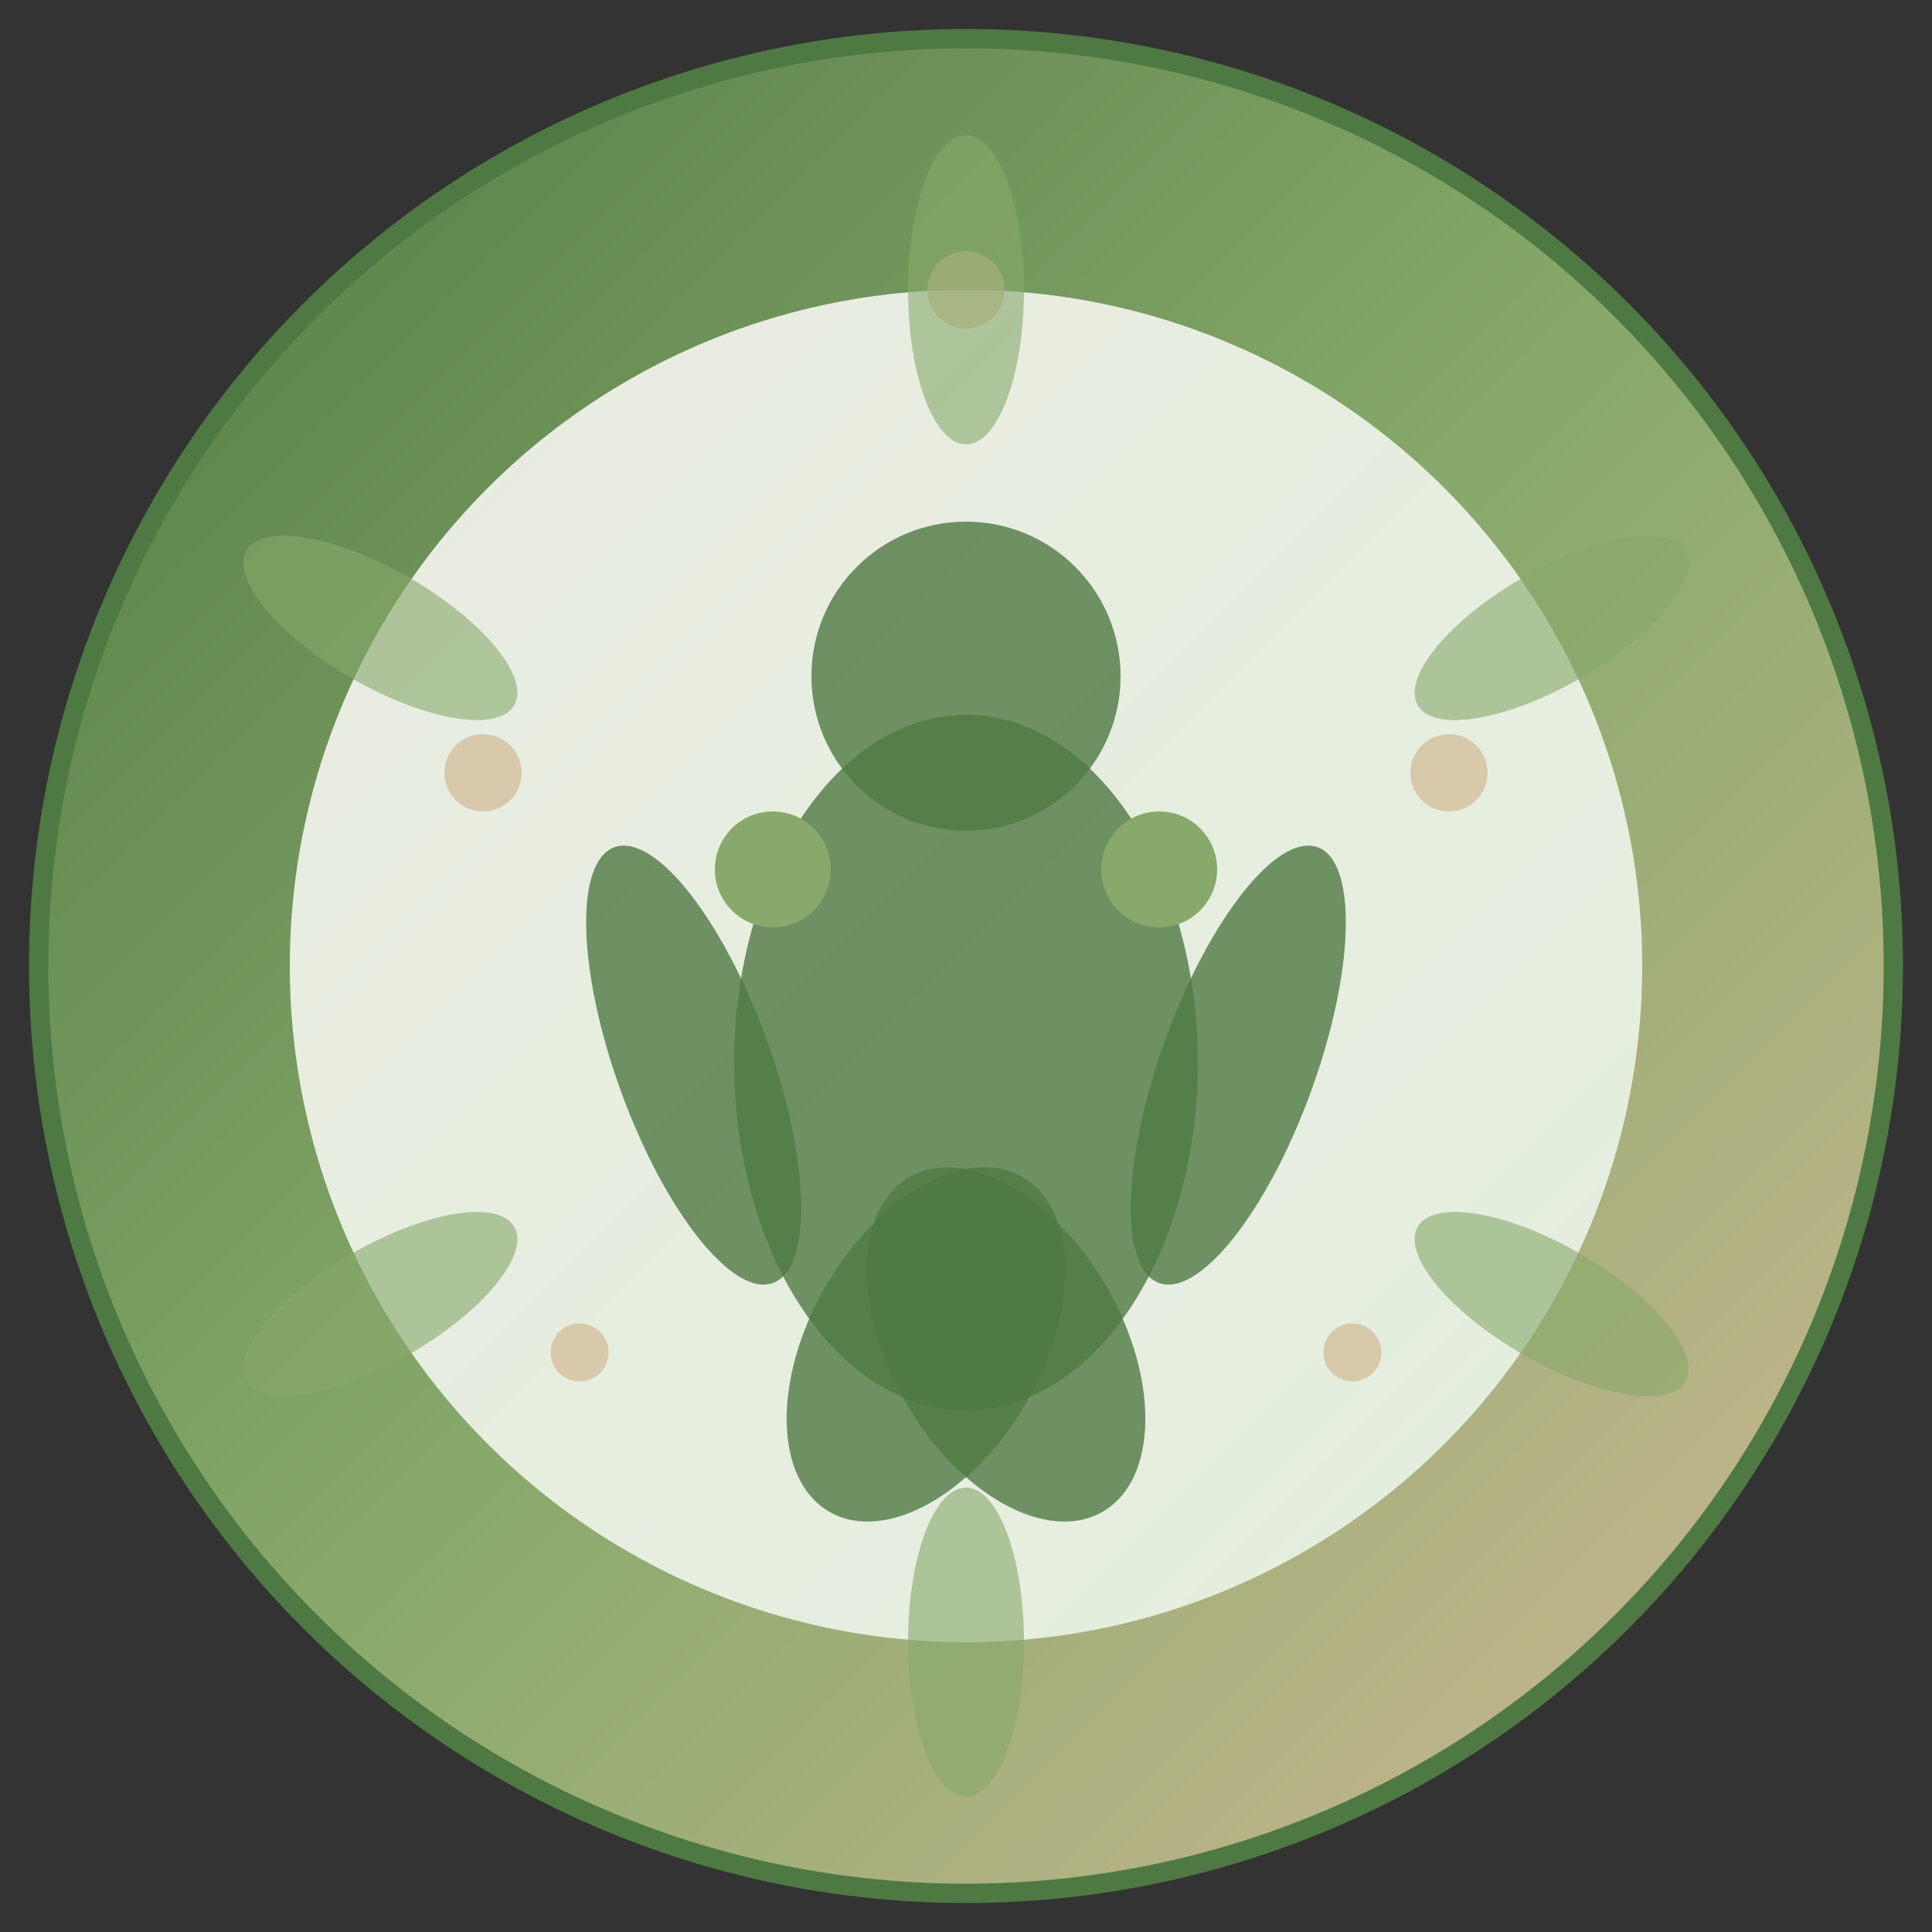 <svg xmlns="http://www.w3.org/2000/svg" viewBox="0 0 100 100" width="100" height="100">
  <rect x="0" y="0" width="100" height="100" fill="#333333" stroke="none"/>
  <defs>
    <linearGradient id="gradient" x1="0%" y1="0%" x2="100%" y2="100%">
      <stop offset="0%" style="stop-color:#4F7942;stop-opacity:1" />
      <stop offset="50%" style="stop-color:#87A96B;stop-opacity:1" />
      <stop offset="100%" style="stop-color:#D4B996;stop-opacity:1" />
    </linearGradient>
    <linearGradient id="centerGradient" x1="0%" y1="0%" x2="100%" y2="100%">
      <stop offset="0%" style="stop-color:#FAF7F2;stop-opacity:1" />
      <stop offset="100%" style="stop-color:#E8F5E8;stop-opacity:1" />
    </linearGradient>
  </defs>
  
  <!-- Background circle -->
  <circle cx="50" cy="50" r="48" fill="url(#gradient)" stroke="#4F7942" stroke-width="1"/>
  
  <!-- Inner harmonious circle -->
  <circle cx="50" cy="50" r="35" fill="url(#centerGradient)" opacity="0.9"/>
  
  <!-- Stylized yoga figure in meditation pose -->
  <g transform="translate(50,50)">
    <!-- Body/torso -->
    <ellipse cx="0" cy="5" rx="12" ry="18" fill="#4F7942" opacity="0.8"/>
    
    <!-- Head -->
    <circle cx="0" cy="-15" r="8" fill="#4F7942" opacity="0.8"/>
    
    <!-- Arms in meditation position -->
    <ellipse cx="-15" cy="0" rx="4" ry="12" fill="#4F7942" opacity="0.8" transform="rotate(-20)"/>
    <ellipse cx="15" cy="0" rx="4" ry="12" fill="#4F7942" opacity="0.8" transform="rotate(20)"/>
    
    <!-- Legs in lotus position -->
    <ellipse cx="-8" cy="18" rx="6" ry="10" fill="#4F7942" opacity="0.8" transform="rotate(-30)"/>
    <ellipse cx="8" cy="18" rx="6" ry="10" fill="#4F7942" opacity="0.8" transform="rotate(30)"/>
    
    <!-- Hands in mudra position -->
    <circle cx="-10" cy="-5" r="3" fill="#87A96B"/>
    <circle cx="10" cy="-5" r="3" fill="#87A96B"/>
    
    <!-- Energy/aura dots around the figure -->
    <circle cx="-25" cy="-10" r="2" fill="#D4B996" opacity="0.7"/>
    <circle cx="25" cy="-10" r="2" fill="#D4B996" opacity="0.7"/>
    <circle cx="0" cy="-35" r="2" fill="#D4B996" opacity="0.7"/>
    <circle cx="-20" cy="20" r="1.5" fill="#D4B996" opacity="0.7"/>
    <circle cx="20" cy="20" r="1.5" fill="#D4B996" opacity="0.7"/>
  </g>
  
  <!-- Decorative lotus petals around the edge -->
  <g opacity="0.6">
    <ellipse cx="50" cy="15" rx="3" ry="8" fill="#87A96B" transform="rotate(0 50 50)"/>
    <ellipse cx="50" cy="15" rx="3" ry="8" fill="#87A96B" transform="rotate(60 50 50)"/>
    <ellipse cx="50" cy="15" rx="3" ry="8" fill="#87A96B" transform="rotate(120 50 50)"/>
    <ellipse cx="50" cy="15" rx="3" ry="8" fill="#87A96B" transform="rotate(180 50 50)"/>
    <ellipse cx="50" cy="15" rx="3" ry="8" fill="#87A96B" transform="rotate(240 50 50)"/>
    <ellipse cx="50" cy="15" rx="3" ry="8" fill="#87A96B" transform="rotate(300 50 50)"/>
  </g>
</svg>
